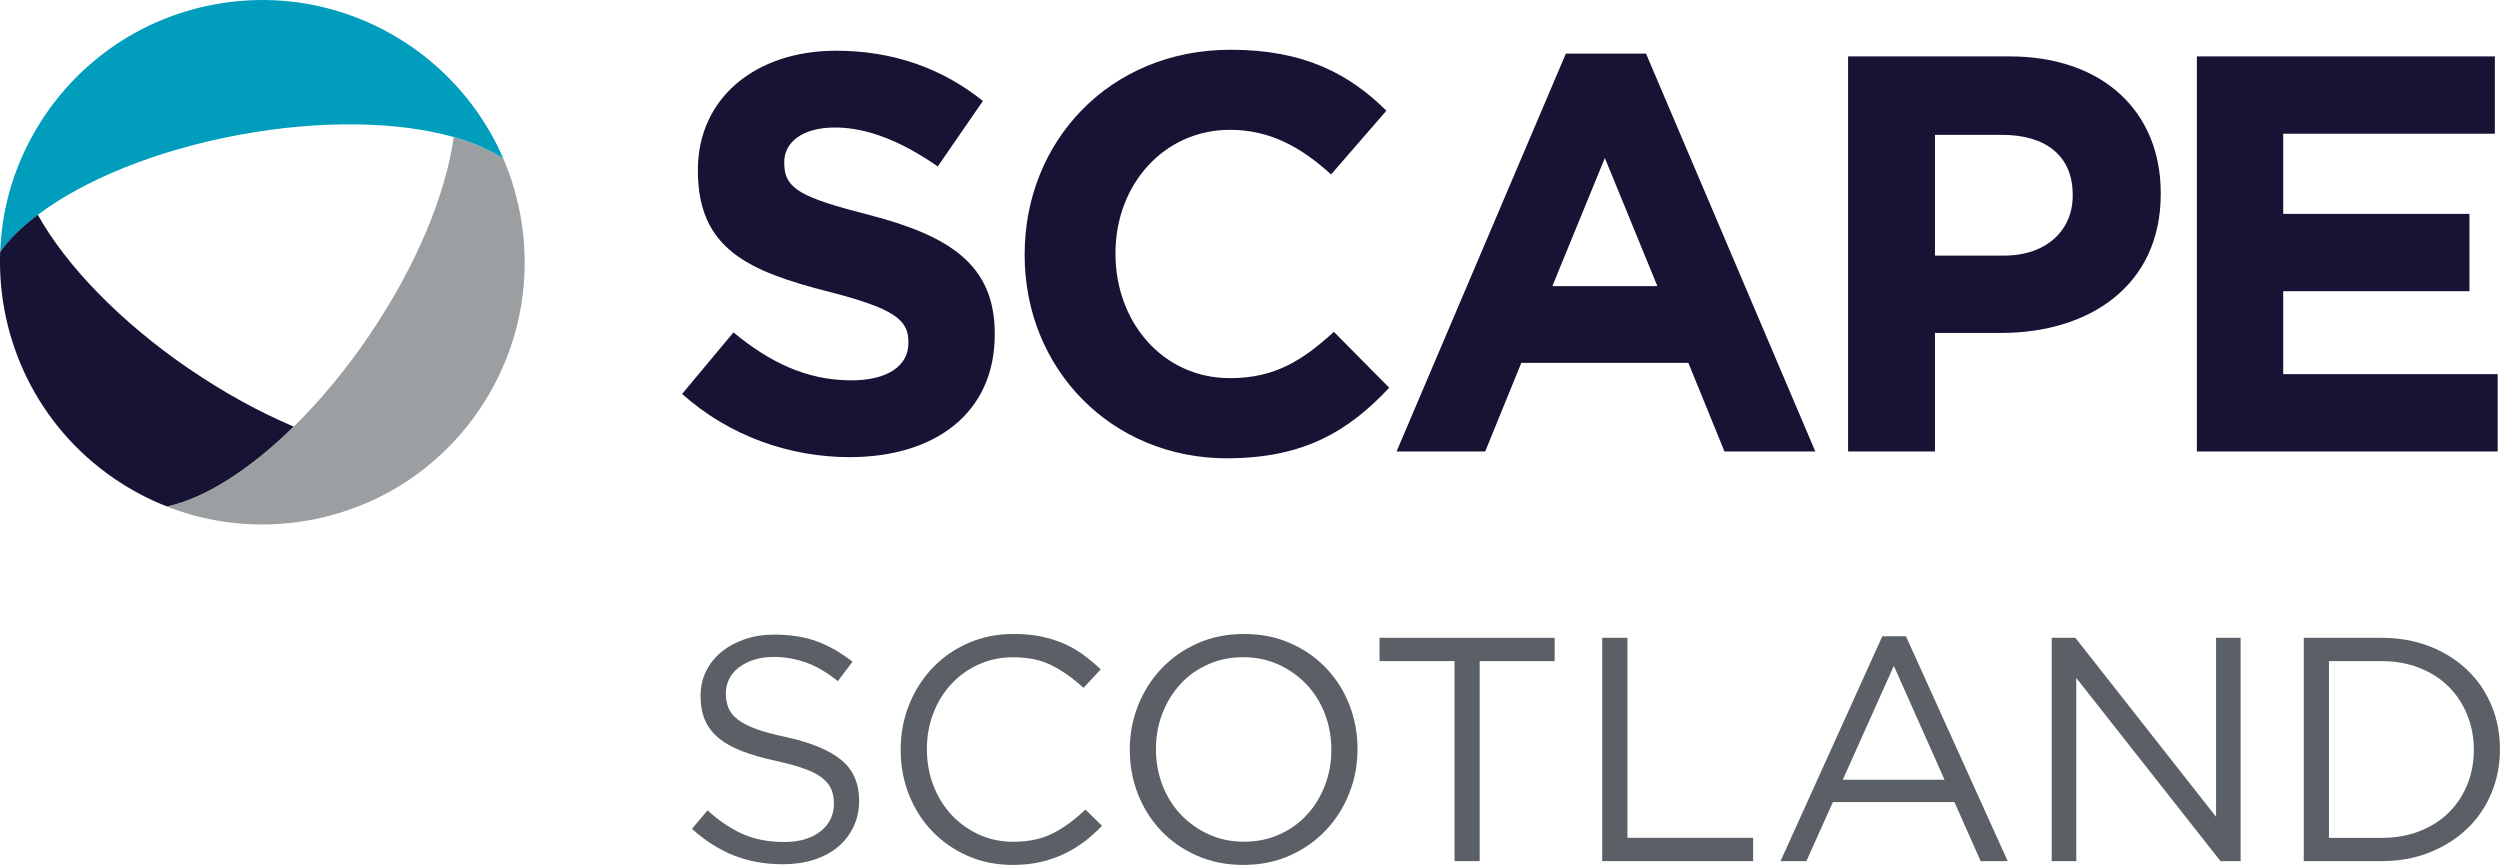 <?xml version="1.0" encoding="UTF-8"?>
<svg xmlns="http://www.w3.org/2000/svg" id="Layer_1" data-name="Layer 1" viewBox="0 0 462.33 160.04">
  <defs>
    <style>
      .cls-1 {
        fill: #5b6066;
      }

      .cls-1, .cls-2, .cls-3, .cls-4 {
        stroke-width: 0px;
      }

      .cls-2 {
        fill: #171334;
      }

      .cls-3 {
        fill: #9b9fa1;
      }

      .cls-4 {
        fill: #009dbd;
      }
    </style>
  </defs>
  <g>
    <path class="cls-2" d="M406.27,83.49h55.63v-14.3h-39.66v-15.34h34.44v-14.3h-34.44v-14.82h39.14v-14.3h-55.11v73.06ZM357.84,47.28v-22.34h12.42c8.04,0,13.05,3.86,13.05,11.06v.21c0,6.26-4.7,11.06-12.73,11.06h-12.73ZM341.77,83.49h16.07v-21.92h12.21c16.39,0,29.54-8.77,29.54-25.67v-.21c0-14.92-10.54-25.26-27.97-25.26h-29.85v73.06ZM287.08,52.91l9.71-23.69,9.71,23.69h-19.41ZM258.27,83.49h16.39l6.68-16.39h30.89l6.68,16.39h16.8l-31.31-73.58h-14.82l-31.31,73.58ZM226.96,84.75c14.09,0,22.44-5.01,29.95-13.05l-10.23-10.33c-5.74,5.22-10.85,8.56-19.2,8.56-12.52,0-21.19-10.44-21.19-22.96v-.21c0-12.52,8.87-22.75,21.19-22.75,7.31,0,13.05,3.13,18.68,8.25l10.23-11.79c-6.78-6.68-15.03-11.27-28.81-11.27-22.44,0-38.09,17.01-38.09,37.78v.21c0,20.98,15.97,37.57,37.47,37.57M157.14,84.54c15.76,0,26.82-8.14,26.82-22.65v-.21c0-12.73-8.35-18.06-23.17-21.92-12.63-3.24-15.76-4.8-15.76-9.6v-.21c0-3.55,3.24-6.37,9.39-6.37s12.52,2.71,19,7.2l8.35-12.11c-7.41-5.95-16.49-9.29-27.14-9.29-14.92,0-25.57,8.77-25.57,22.02v.21c0,14.51,9.5,18.58,24.21,22.34,12.21,3.13,14.72,5.22,14.72,9.29v.21c0,4.28-3.97,6.89-10.54,6.89-8.35,0-15.24-3.44-21.81-8.87l-9.5,11.38c8.77,7.83,19.93,11.69,31,11.69"></path>
    <g>
      <g>
        <path class="cls-3" d="M93.09,29.35c-2.45-1.63-5.56-2.98-9.19-4-1.44,10.47-6.81,23.67-15.56,36.59-4.4,6.49-9.18,12.21-14.02,16.97-8.19,8.05-16.54,13.31-23.43,14.77,12.07,4.72,25.35,4.3,36.91-.67,2.08-.89,4.1-1.93,6.05-3.12,2.73-1.67,5.32-3.63,7.71-5.86,2.62-2.44,5.01-5.21,7.11-8.31,9.64-14.22,10.7-31.67,4.43-46.36Z"></path>
        <path class="cls-4" d="M92.96,29.05c-.3-.68-.61-1.36-.94-2.02-.04-.07-.07-.15-.11-.22-.05-.1-.1-.2-.15-.3-2.1-4.1-4.74-7.83-7.82-11.11C72.99,3.72,56.53-2.32,39.61.83,22.61,3.99,9.38,15.64,3.4,30.58c0,0,0,0,0,0-.53,1.32-1,2.66-1.41,4.03-1.16,3.93-1.81,7.95-1.95,11.97,1.67-2.34,4.04-4.65,6.96-6.86,0,0,0,0,.01-.01,8.46-6.38,21.68-11.88,37.09-14.75,15.35-2.86,29.62-2.49,39.8.38,3.63,1.03,6.74,2.37,9.19,4-.04-.1-.08-.2-.13-.3Z"></path>
      </g>
      <path class="cls-2" d="M35,68.24c-12.96-8.86-22.85-19.26-28.01-28.52-2.92,2.21-5.29,4.51-6.96,6.86-.59,16.11,6.81,32.15,21.11,41.93,3.11,2.13,6.38,3.84,9.74,5.15,6.89-1.46,15.24-6.72,23.43-14.77-6.26-2.65-12.82-6.22-19.31-10.66Z"></path>
    </g>
  </g>
  <g>
    <path class="cls-1" d="M134.7,130.88c.31.79.88,1.51,1.71,2.16.83.65,1.97,1.24,3.42,1.77,1.45.53,3.32,1.03,5.6,1.51,4.6,1.02,7.99,2.44,10.18,4.25s3.27,4.31,3.27,7.5c0,1.77-.35,3.39-1.05,4.85-.7,1.46-1.66,2.7-2.89,3.72-1.23,1.02-2.71,1.81-4.44,2.36-1.73.55-3.62.83-5.66.83-3.3,0-6.32-.53-9.06-1.6-2.73-1.07-5.34-2.72-7.82-4.95l2.89-3.42c2.16,1.97,4.35,3.43,6.55,4.4,2.2.96,4.74,1.45,7.61,1.45s5.02-.65,6.7-1.95c1.67-1.3,2.51-3.01,2.51-5.14,0-.98-.16-1.86-.47-2.63-.32-.77-.87-1.47-1.66-2.1s-1.88-1.2-3.28-1.71-3.18-1-5.35-1.48c-2.37-.51-4.43-1.1-6.18-1.77-1.76-.67-3.2-1.48-4.35-2.42s-1.99-2.05-2.54-3.31c-.55-1.26-.83-2.76-.83-4.49s.33-3.17,1-4.55c.67-1.38,1.61-2.57,2.83-3.58,1.22-1,2.66-1.79,4.31-2.36,1.65-.57,3.46-.86,5.43-.86,3.03,0,5.67.42,7.94,1.25,2.26.83,4.45,2.09,6.58,3.76l-2.71,3.6c-1.93-1.57-3.86-2.71-5.81-3.42-1.95-.71-3.98-1.06-6.11-1.06-1.34,0-2.55.18-3.63.53-1.08.36-2.01.83-2.77,1.42s-1.36,1.3-1.77,2.13c-.41.83-.62,1.71-.62,2.66s.16,1.87.47,2.66Z"></path>
    <path class="cls-1" d="M200.46,155.68c-1.16.88-2.41,1.64-3.75,2.27-1.34.63-2.77,1.12-4.31,1.47-1.53.35-3.25.53-5.13.53-2.99,0-5.74-.55-8.26-1.65-2.52-1.1-4.7-2.6-6.55-4.51-1.85-1.91-3.29-4.16-4.34-6.76-1.04-2.6-1.56-5.39-1.56-8.38s.52-5.72,1.56-8.32c1.04-2.6,2.49-4.87,4.34-6.81,1.85-1.95,4.05-3.48,6.61-4.6,2.56-1.12,5.35-1.68,8.38-1.68,1.89,0,3.59.16,5.1.47,1.51.32,2.92.76,4.22,1.33,1.3.57,2.5,1.26,3.6,2.07,1.1.81,2.16,1.7,3.19,2.68l-3.19,3.42c-1.77-1.65-3.67-3.01-5.69-4.07-2.03-1.06-4.45-1.59-7.29-1.59-2.28,0-4.4.43-6.34,1.3-1.95.87-3.64,2.07-5.07,3.6-1.44,1.53-2.56,3.33-3.36,5.4-.81,2.06-1.21,4.3-1.21,6.7s.4,4.64,1.21,6.73c.81,2.09,1.93,3.89,3.36,5.43,1.44,1.53,3.13,2.74,5.07,3.63,1.95.89,4.06,1.33,6.34,1.33,2.83,0,5.27-.52,7.32-1.56,2.04-1.04,4.05-2.51,6.02-4.4l3.07,3.01c-1.06,1.1-2.17,2.09-3.33,2.98Z"></path>
    <path class="cls-1" d="M249.52,146.71c-1.02,2.58-2.46,4.85-4.31,6.81s-4.07,3.53-6.67,4.69c-2.6,1.16-5.47,1.74-8.61,1.74s-6.01-.57-8.58-1.71c-2.58-1.14-4.79-2.68-6.64-4.63-1.85-1.95-3.27-4.21-4.28-6.79-1-2.58-1.5-5.3-1.5-8.17s.51-5.59,1.53-8.17c1.02-2.58,2.46-4.85,4.31-6.81,1.85-1.97,4.07-3.53,6.67-4.69,2.6-1.16,5.47-1.74,8.61-1.74s6.01.57,8.58,1.71c2.58,1.14,4.79,2.68,6.64,4.63,1.85,1.95,3.28,4.21,4.28,6.78,1,2.58,1.5,5.3,1.5,8.17s-.51,5.6-1.53,8.17ZM245,131.99c-.81-2.08-1.94-3.89-3.39-5.43-1.46-1.53-3.18-2.75-5.16-3.66-1.99-.9-4.16-1.36-6.52-1.36s-4.53.44-6.52,1.33c-1.99.88-3.69,2.09-5.1,3.63s-2.53,3.33-3.33,5.4c-.81,2.07-1.21,4.28-1.21,6.64s.4,4.58,1.21,6.67c.81,2.08,1.94,3.89,3.39,5.43,1.45,1.53,3.18,2.75,5.16,3.66,1.99.91,4.16,1.36,6.52,1.36s4.53-.44,6.52-1.33c1.99-.88,3.69-2.09,5.1-3.63,1.42-1.53,2.53-3.33,3.33-5.4.81-2.07,1.21-4.28,1.21-6.64s-.4-4.58-1.21-6.67Z"></path>
    <path class="cls-1" d="M273.65,159.25h-4.66v-36.99h-13.87v-4.31h32.39v4.31h-13.87v36.99Z"></path>
    <path class="cls-1" d="M296.3,117.95h4.66v36.99h23.25v4.31h-27.91v-41.3Z"></path>
    <path class="cls-1" d="M371.29,159.25h-5.01l-4.84-10.92h-22.48l-4.9,10.92h-4.78l18.82-41.59h4.37l18.82,41.59ZM350.23,123.14l-9.44,21.06h18.82l-9.38-21.06Z"></path>
    <path class="cls-1" d="M409.82,117.95h4.54v41.3h-3.72l-26.67-33.87v33.87h-4.54v-41.3h4.37l26.02,33.1v-33.1Z"></path>
    <path class="cls-1" d="M460.73,146.71c-1.06,2.54-2.57,4.73-4.51,6.58-1.95,1.85-4.27,3.3-6.96,4.37-2.69,1.06-5.66,1.59-8.88,1.59h-14.34v-41.3h14.34c3.22,0,6.19.52,8.88,1.56,2.69,1.04,5.01,2.49,6.96,4.34,1.95,1.85,3.45,4.03,4.51,6.55,1.06,2.52,1.59,5.23,1.59,8.14s-.53,5.63-1.59,8.17ZM456.28,132.23c-.81-2.01-1.95-3.75-3.42-5.22-1.47-1.48-3.27-2.63-5.4-3.48-2.12-.85-4.48-1.27-7.08-1.27h-9.68v32.69h9.68c2.6,0,4.96-.41,7.08-1.24s3.92-1.98,5.4-3.45,2.62-3.2,3.42-5.16c.81-1.97,1.21-4.11,1.21-6.43s-.4-4.42-1.21-6.43Z"></path>
  </g>
</svg>
